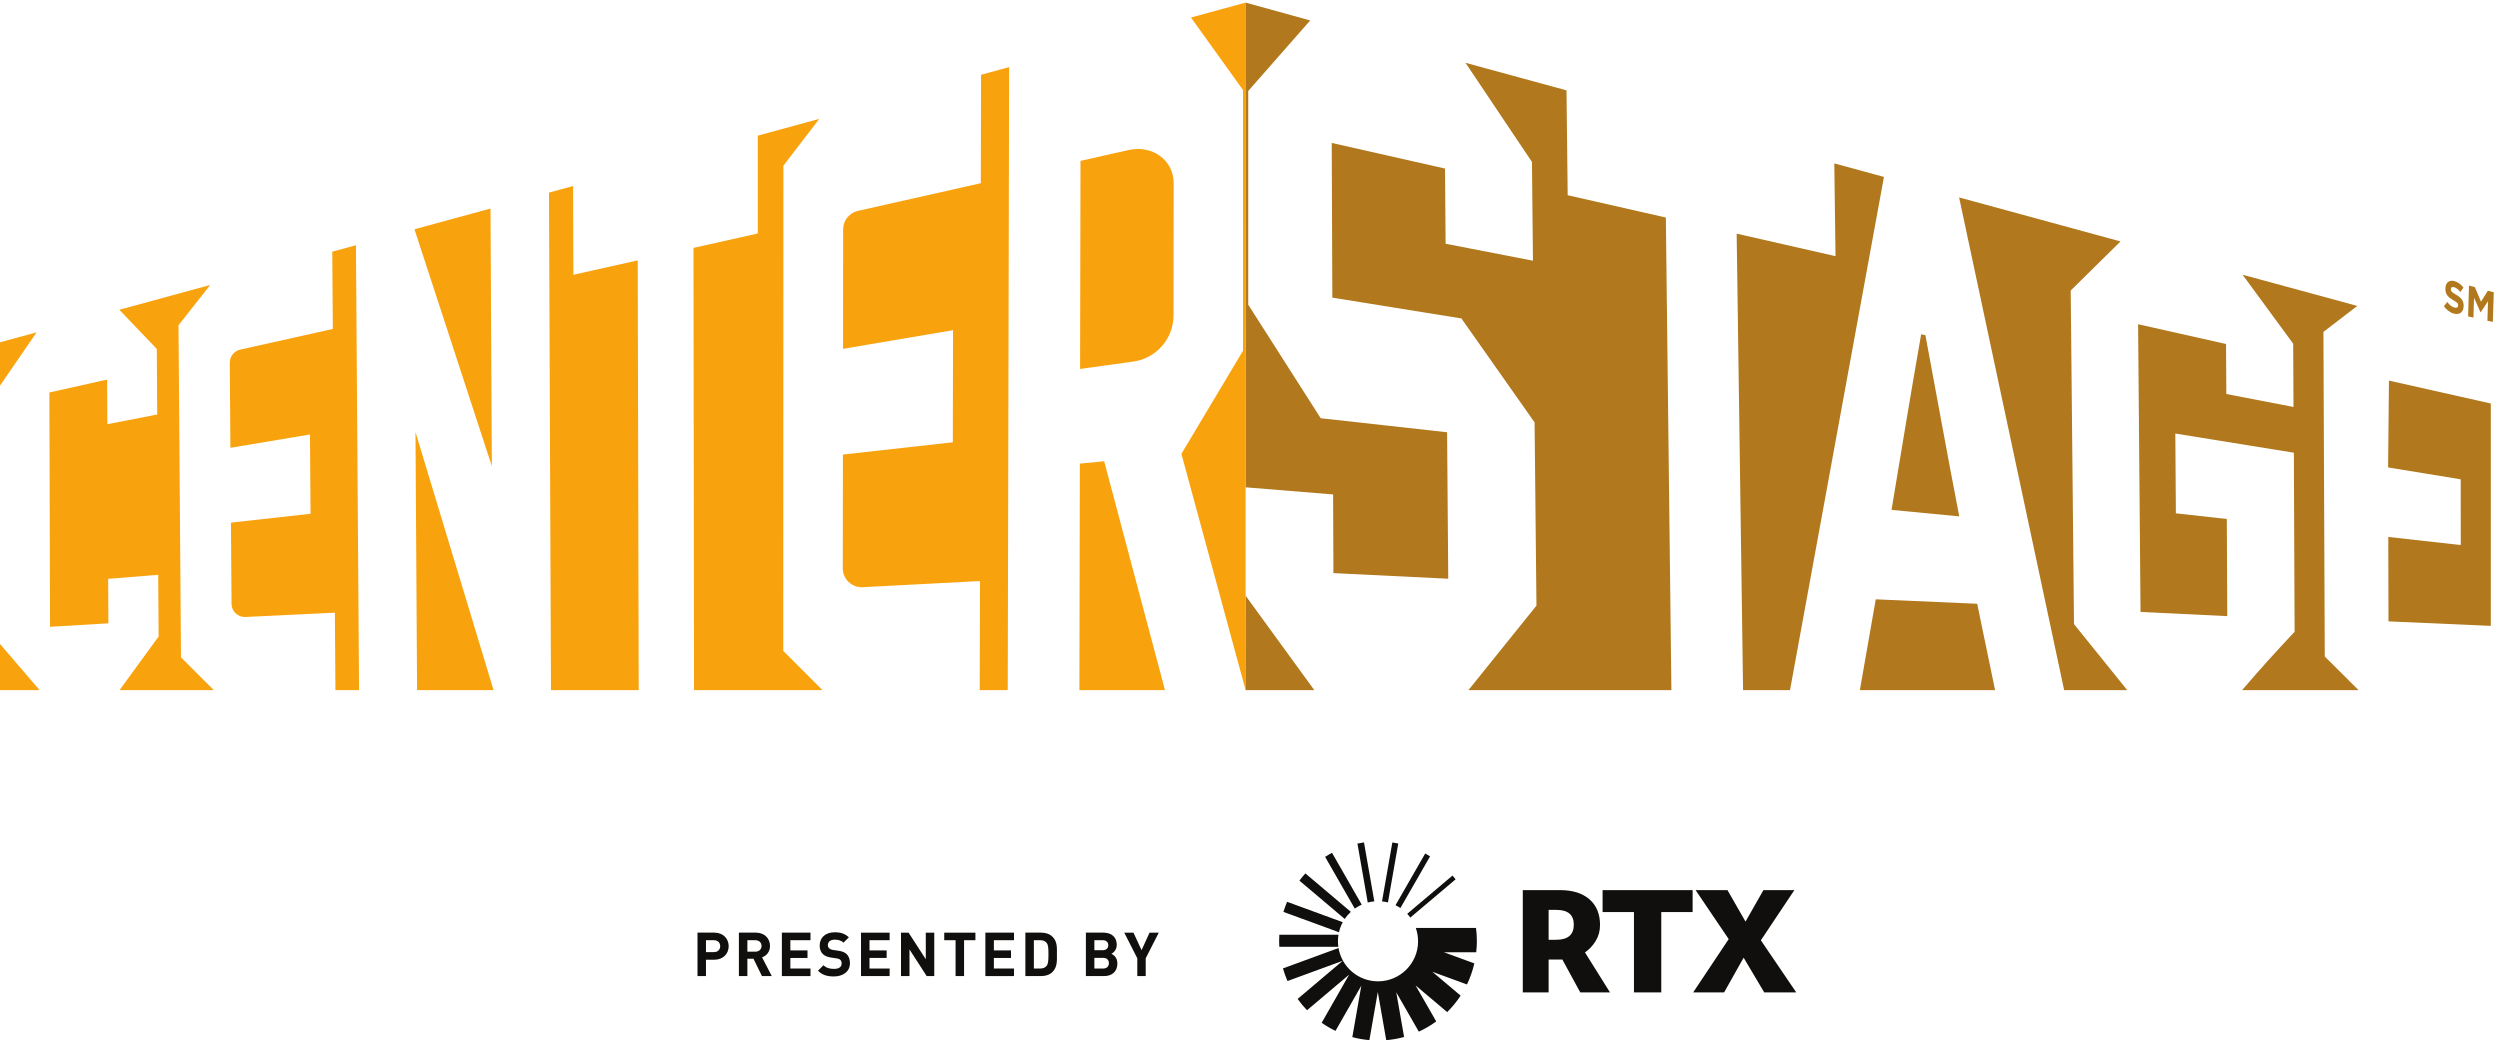 <?xml version="1.0" encoding="UTF-8" standalone="no"?>
<!-- Created with Inkscape (http://www.inkscape.org/) -->

<svg
   version="1.1"
   id="svg1"
   width="1358.573"
   height="565.253"
   viewBox="0 0 1358.573 565.253"
   sodipodi:docname="FIRST_CENTERSTAGE_Logo_Horizontal_RGB_June.eps"
   xmlns:inkscape="http://www.inkscape.org/namespaces/inkscape"
   xmlns:sodipodi="http://sodipodi.sourceforge.net/DTD/sodipodi-0.dtd"
   xmlns="http://www.w3.org/2000/svg"
   xmlns:svg="http://www.w3.org/2000/svg">
  <defs
     id="defs1" />
  <sodipodi:namedview
     id="namedview1"
     pagecolor="#ffffff"
     bordercolor="#666666"
     borderopacity="1.0"
     inkscape:showpageshadow="2"
     inkscape:pageopacity="0.0"
     inkscape:pagecheckerboard="0"
     inkscape:deskcolor="#d1d1d1">
    <inkscape:page
       x="0"
       y="0"
       inkscape:label="1"
       id="page1"
       width="1358.573"
       height="565.253"
       margin="0"
       bleed="0" />
  </sodipodi:namedview>
  <g
     id="g1"
     inkscape:groupmode="layer"
     inkscape:label="1">
    <g
       id="group-R5">
      <path
         id="path2"
         d="m 3200.91,3573.09 146.64,191.23 -251.33,-68.54 0.06,-399.74 -262.81,-58.89 2.26,-1807.04 h 524.94 l -160.28,160.38 0.52,1982.6"
         style="fill:#f8a20e;fill-opacity:1;fill-rule:nonzero;stroke:none"
         transform="matrix(0.133,0,0,-0.133,0,565.253)" />
      <path
         id="path3"
         d="m 4613.27,3637.46 -198.44,-44.75 -1.67,-850.19 219.68,30.46 c 93.19,14.21 162.1,94.32 162.21,188.59 0.21,193.9 0.37,380.05 0.58,539.51 0.12,96.01 -88.54,156.8 -182.36,136.38"
         style="fill:#f8a20e;fill-opacity:1;fill-rule:nonzero;stroke:none"
         transform="matrix(0.133,0,0,-0.133,0,565.253)" />
      <path
         id="path4"
         d="m 4412.15,2355.75 c -0.64,-309.53 -1.24,-610.27 -1.83,-925.64 h 349.72 l -248.46,935.21 -99.43,-9.57"
         style="fill:#f8a20e;fill-opacity:1;fill-rule:nonzero;stroke:none"
         transform="matrix(0.133,0,0,-0.133,0,565.253)" />
      <path
         id="path5"
         d="m 4008.51,3944.58 -0.97,-443.1 -502.32,-113.19 c -35.03,-7.88 -60.13,-39.24 -60.17,-75.15 l -0.5,-488.4 449.5,76.16 -0.91,-458.02 -449.05,-50.15 -0.5,-464.93 c -0.04,-44.04 36.87,-79.3 80.85,-77 l 479.63,25.09 -0.98,-445.78 h 114.48 l 5.65,2545.75 -114.71,-31.28"
         style="fill:#f8a20e;fill-opacity:1;fill-rule:nonzero;stroke:none"
         transform="matrix(0.133,0,0,-0.133,0,565.253)" />
      <path
         id="path6"
         d="m 2342.87,3127.42 -1.3,362.55 -98.46,-26.84 8.12,-2033.02 h 358.46 l -4.02,1756.06 -262.8,-58.75"
         style="fill:#f8a20e;fill-opacity:1;fill-rule:nonzero;stroke:none"
         transform="matrix(0.133,0,0,-0.133,0,565.253)" />
      <path
         id="path7"
         d="m 0,2851.39 v -177.03 l 149.605,217.83 z"
         style="fill:#f8a20e;fill-opacity:1;fill-rule:nonzero;stroke:none"
         transform="matrix(0.133,0,0,-0.133,0,565.253)" />
      <path
         id="path8"
         d="M 0,1430.11 H 161.992 L 0,1618.8 Z"
         style="fill:#f8a20e;fill-opacity:1;fill-rule:nonzero;stroke:none"
         transform="matrix(0.133,0,0,-0.133,0,565.253)" />
      <path
         id="path9"
         d="m 2004.16,3397.96 -310.72,-84.74 316.18,-967.87 z"
         style="fill:#f8a20e;fill-opacity:1;fill-rule:nonzero;stroke:none"
         transform="matrix(0.133,0,0,-0.133,0,565.253)" />
      <path
         id="path10"
         d="m 729.391,2920.99 129.32,164.58 -371.156,-101.22 153.113,-160.11 1.648,-267.89 -203.636,-39.5 -0.946,182.22 -235.933,-52.66 2.703,-957.51 238.34,14.31 -0.942,181.73 204.575,16.45 1.644,-252.02 -159.629,-219.26 H 873.648 L 739.52,1564.18 729.391,2920.99"
         style="fill:#f8a20e;fill-opacity:1;fill-rule:nonzero;stroke:none"
         transform="matrix(0.133,0,0,-0.133,0,565.253)" />
      <path
         id="path11"
         d="m 1704.16,1430.11 h 312.58 L 1697.65,2484.5 Z"
         style="fill:#f8a20e;fill-opacity:1;fill-rule:nonzero;stroke:none"
         transform="matrix(0.133,0,0,-0.133,0,565.253)" />
      <path
         id="path12"
         d="m 1357.62,3221.64 2.3,-315.72 -378.502,-84.39 c -24.898,-5.56 -42.73,-27.95 -42.539,-53.45 l 2.5,-347.78 325.131,54.49 2.35,-324 -325.251,-36.16 2.43,-331.85 c 0.215,-30.76 26,-55.16 56.731,-53.67 l 365.43,17.6 2.34,-316.6 h 96.53 l -12.74,1817.9 -96.71,-26.37"
         style="fill:#f8a20e;fill-opacity:1;fill-rule:nonzero;stroke:none"
         transform="matrix(0.133,0,0,-0.133,0,565.253)" />
      <path
         id="path13"
         d="m 7664.22,1801.21 -64.97,-371.1 h 552.54 l -73.12,352.95 -414.45,18.15"
         style="fill:#b1781d;fill-opacity:1;fill-rule:nonzero;stroke:none"
         transform="matrix(0.133,0,0,-0.133,0,565.253)" />
      <path
         id="path14"
         d="m 7849.7,2884.06 c -48.58,-277.18 -72.78,-429.26 -121.05,-717.34 l 276.71,-26.63 c -55.17,286.7 -82.84,443.69 -138.31,740.57 -6.94,1.36 -10.41,2.04 -17.35,3.4"
         style="fill:#b1781d;fill-opacity:1;fill-rule:nonzero;stroke:none"
         transform="matrix(0.133,0,0,-0.133,0,565.253)" />
      <path
         id="path15"
         d="m 9757.63,2340.12 c 118.72,-19.44 178.06,-29.15 296.67,-48.55 0.1,-102.46 0.1,-166.12 0.2,-268.59 -118.45,13.1 -177.68,19.98 -296.19,33.1 0.36,-141.47 0.54,-199.68 0.89,-344.96 166.4,-7.36 249.6,-11.03 418,-18.37 v 908.56 l -416.08,93.57 c -1.4,-149.06 -2.09,-209.54 -3.49,-354.76"
         style="fill:#b1781d;fill-opacity:1;fill-rule:nonzero;stroke:none"
         transform="matrix(0.133,0,0,-0.133,0,565.253)" />
      <path
         id="path16"
         d="m 5987.91,3993.38 271.58,-405 4.06,-403.6 -356.88,69.34 -2.44,307.2 -462.87,104.64 2.47,-632.04 527.38,-85 299.05,-424.76 7.59,-748.67 -278.01,-345.38 h 829.38 l -22.67,1931.05 -401.11,91.23 -4.83,428.44 -412.7,112.55"
         style="fill:#b1781d;fill-opacity:1;fill-rule:nonzero;stroke:none"
         transform="matrix(0.133,0,0,-0.133,0,565.253)" />
      <path
         id="path17"
         d="M 8004.77,3443.35 8434,1430.11 h 257.77 l -217.54,269.83 -13.47,1363.02 203.47,200.55 -659.46,179.84"
         style="fill:#b1781d;fill-opacity:1;fill-rule:nonzero;stroke:none"
         transform="matrix(0.133,0,0,-0.133,0,565.253)" />
      <path
         id="path18"
         d="m 7494.85,3582.39 4.91,-379.07 -403.9,91.99 26.19,-1865.2 h 191.79 l 383.86,2096.98 -202.85,55.3"
         style="fill:#b1781d;fill-opacity:1;fill-rule:nonzero;stroke:none"
         transform="matrix(0.133,0,0,-0.133,0,565.253)" />
      <path
         id="path19"
         d="m 9637.03,1430.11 -138.18,137.42 -5.44,1326.48 138.34,106.03 -468.65,127.41 206.72,-281.71 1.21,-258.54 -274.35,52.93 c -0.52,78.59 -0.77,125.07 -1.29,204.34 l -359.26,80.74 c 3.3,-388.3 6.65,-787.27 9.96,-1175.57 l 354.42,-17.05 -1.95,396.85 -208.05,23.14 -2.29,326.02 484.32,-78.3 3.04,-731.62 c -83.41,-89.19 -131.47,-141.64 -214.6,-238.57 h 476.05"
         style="fill:#b1781d;fill-opacity:1;fill-rule:nonzero;stroke:none"
         transform="matrix(0.133,0,0,-0.133,0,565.253)" />
      <path
         id="path20"
         d="M 4866.19,4178.48 5078.8,3882.25 V 2816.8 l -251.67,-421.13 262.4,-965.56 v 2809.28 l -223.34,-60.91"
         style="fill:#f8a20e;fill-opacity:1;fill-rule:nonzero;stroke:none"
         transform="matrix(0.133,0,0,-0.133,0,565.253)" />
      <path
         id="path21"
         d="m 5089.53,1430.11 h 280.71 l -280.27,385.27 z"
         style="fill:#b1781d;fill-opacity:1;fill-rule:nonzero;stroke:none"
         transform="matrix(0.133,0,0,-0.133,0,565.253)" />
      <path
         id="path22"
         d="m 5912.7,2483.76 c -209.14,22.79 -308.18,34.91 -516.41,57.44 l -296.04,463.78 v 873.41 l 253.14,288.04 -263.86,72.96 0.44,-1980.56 357,-29.05 1.27,-321.49 469.2,-22.88 c -1.9,236.47 -2.85,357.15 -4.74,598.35"
         style="fill:#b1781d;fill-opacity:1;fill-rule:nonzero;stroke:none"
         transform="matrix(0.133,0,0,-0.133,0,565.253)" />
      <path
         id="path23"
         d="m 10035.3,3045.87 c -17.3,10.21 -21.6,14.1 -21.3,22.59 v 0.39 c 0.2,6.27 4.8,10.05 13.3,7.77 8.6,-2.27 17.2,-9.36 25.9,-19.56 l 12.2,18 c -9.9,13.12 -22.3,22.41 -37,26.47 -20.7,5.72 -35.88,-5.83 -36.56,-29.46 l -0.01,-0.38 c -0.75,-25.87 12.17,-36.45 32.37,-48.18 16.7,-9.67 20.1,-14.17 19.9,-21.28 l -0.1,-0.37 c -0.2,-7.5 -5.8,-10.78 -14.9,-8.62 -11.5,2.74 -20.9,11.11 -29.71,22.96 l -13.73,-17.15 c 11.72,-16.81 26.94,-27.22 42.24,-30.71 21.8,-4.97 37.6,5.71 38.3,30.92 v 0.36 c 0.7,22.12 -10.6,34.27 -30.9,46.25"
         style="fill:#b1781d;fill-opacity:1;fill-rule:nonzero;stroke:none"
         transform="matrix(0.133,0,0,-0.133,0,565.253)" />
      <path
         id="path24"
         d="m 10165.3,3062.26 -28.1,-44.99 -25,59.42 -24,6.55 -3.7,-125.92 21.8,-4.93 2.4,81.05 26.6,-59.47 0.6,-0.13 30,45.53 -2.5,-79.84 22.1,-4.93 3.8,121.18 -24,6.48"
         style="fill:#b1781d;fill-opacity:1;fill-rule:nonzero;stroke:none"
         transform="matrix(0.133,0,0,-0.133,0,565.253)" />
      <path
         id="path25"
         d="m 2917,408.41 h -32.41 V 359.789 H 2917 c 15.71,0 25.68,9.723 25.68,24.18 0,14.461 -9.97,24.441 -25.68,24.441 z m 1.74,-79.789 h -34.15 v -66.832 h -34.66 v 177.543 h 68.81 c 36.66,0 58.6,-25.203 58.6,-55.363 0,-30.168 -21.94,-55.348 -58.6,-55.348"
         style="fill:#100f0d;fill-opacity:1;fill-rule:nonzero;stroke:none"
         transform="matrix(0.133,0,0,-0.133,0,565.253)" />
      <path
         id="path26"
         d="m 3086.4,408.41 h -32.66 v -46.879 h 32.66 c 15.21,0 25.17,9.711 25.17,23.438 0,13.703 -9.96,23.441 -25.17,23.441 z m 26.93,-146.621 -34.66,70.82 h -24.93 v -70.82 h -34.67 v 177.543 h 69.58 c 36.15,0 57.59,-24.703 57.59,-54.363 0,-24.93 -15.22,-40.387 -32.42,-46.629 l 39.65,-76.551 h -40.14"
         style="fill:#100f0d;fill-opacity:1;fill-rule:nonzero;stroke:none"
         transform="matrix(0.133,0,0,-0.133,0,565.253)" />
      <path
         id="path27"
         d="m 3194.69,261.789 v 177.543 h 116.94 V 408.41 h -82.27 v -41.648 h 70.05 v -30.91 h -70.05 v -43.141 h 82.27 v -30.922 h -116.94"
         style="fill:#100f0d;fill-opacity:1;fill-rule:nonzero;stroke:none"
         transform="matrix(0.133,0,0,-0.133,0,565.253)" />
      <path
         id="path28"
         d="m 3406.98,260.301 c -26.92,0 -47.36,5.73 -64.82,23.429 l 22.44,22.442 c 11.22,-11.223 26.42,-14.961 42.89,-14.961 20.44,0 31.4,7.73 31.4,21.949 0,6.219 -1.73,11.469 -5.48,14.961 -3.49,3.231 -7.48,4.981 -15.7,6.231 l -21.44,2.988 c -15.21,2.242 -26.44,6.992 -34.42,14.719 -8.47,8.472 -12.71,19.941 -12.71,34.89 0,31.672 23.44,53.871 61.83,53.871 24.45,0 42.14,-5.988 57.36,-20.691 l -21.95,-21.699 c -11.21,10.722 -24.69,12.211 -36.41,12.211 -18.44,0 -27.42,-10.211 -27.42,-22.43 0,-4.492 1.5,-9.242 5.24,-12.711 3.48,-3.25 9.22,-5.988 16.46,-6.988 l 20.94,-2.992 c 16.2,-2.25 26.43,-6.739 33.91,-13.711 9.47,-8.989 13.71,-21.95 13.71,-37.657 0,-34.402 -28.67,-53.851 -65.83,-53.851"
         style="fill:#100f0d;fill-opacity:1;fill-rule:nonzero;stroke:none"
         transform="matrix(0.133,0,0,-0.133,0,565.253)" />
      <path
         id="path29"
         d="m 3518.04,261.789 v 177.543 h 116.95 V 408.41 h -82.29 v -41.648 h 70.06 v -30.91 h -70.06 v -43.141 h 82.29 v -30.922 h -116.95"
         style="fill:#100f0d;fill-opacity:1;fill-rule:nonzero;stroke:none"
         transform="matrix(0.133,0,0,-0.133,0,565.253)" />
      <path
         id="path30"
         d="m 3786.41,261.789 -70.3,108.961 V 261.789 h -34.67 v 177.543 h 30.92 l 70.32,-108.723 v 108.723 h 34.65 V 261.789 h -30.92"
         style="fill:#100f0d;fill-opacity:1;fill-rule:nonzero;stroke:none"
         transform="matrix(0.133,0,0,-0.133,0,565.253)" />
      <path
         id="path31"
         d="M 3939.12,408.41 V 261.789 h -34.67 V 408.41 h -46.36 v 30.922 H 3985.5 V 408.41 h -46.38"
         style="fill:#100f0d;fill-opacity:1;fill-rule:nonzero;stroke:none"
         transform="matrix(0.133,0,0,-0.133,0,565.253)" />
      <path
         id="path32"
         d="m 4026.21,261.789 v 177.543 h 116.94 V 408.41 h -82.28 v -41.648 h 70.06 v -30.91 h -70.06 v -43.141 h 82.28 v -30.922 h -116.94"
         style="fill:#100f0d;fill-opacity:1;fill-rule:nonzero;stroke:none"
         transform="matrix(0.133,0,0,-0.133,0,565.253)" />
      <path
         id="path33"
         d="m 4276.4,397.43 c -5.99,7.23 -13.97,10.98 -25.94,10.98 h -26.17 V 292.711 h 26.17 c 11.97,0 19.95,3.738 25.94,10.98 6.49,7.981 7.48,20.688 7.48,47.61 0,26.929 -0.99,38.148 -7.48,46.129 z m 24.19,-118.688 c -11.72,-11.722 -28.42,-16.953 -46.88,-16.953 h -64.08 v 177.543 h 64.08 c 18.46,0 35.16,-5.25 46.88,-16.973 19.94,-19.949 17.94,-44.379 17.94,-71.058 0,-26.672 2,-52.61 -17.94,-72.559"
         style="fill:#100f0d;fill-opacity:1;fill-rule:nonzero;stroke:none"
         transform="matrix(0.133,0,0,-0.133,0,565.253)" />
      <path
         id="path34"
         d="m 4507.69,336.352 h -36.16 v -43.641 h 36.16 c 15.7,0 23.19,9.969 23.19,21.937 0,11.973 -7.49,21.704 -23.19,21.704 z m -2.26,72.058 h -33.9 v -40.89 h 33.9 c 14.72,0 22.95,8.23 22.95,20.441 0,12.219 -8.23,20.449 -22.95,20.449 z m 5.75,-146.621 h -74.31 v 177.543 h 71.31 c 34.66,0 54.86,-19.453 54.86,-49.883 0,-19.699 -12.96,-32.41 -21.95,-36.648 10.73,-4.981 24.43,-16.199 24.43,-39.891 0,-33.16 -22.68,-51.121 -54.34,-51.121"
         style="fill:#100f0d;fill-opacity:1;fill-rule:nonzero;stroke:none"
         transform="matrix(0.133,0,0,-0.133,0,565.253)" />
      <path
         id="path35"
         d="m 4681.32,334.59 v -72.801 h -34.4 v 72.801 l -53.37,104.742 h 37.66 l 33.16,-71.562 32.66,71.562 h 37.66 L 4681.32,334.59"
         style="fill:#100f0d;fill-opacity:1;fill-rule:nonzero;stroke:none"
         transform="matrix(0.133,0,0,-0.133,0,565.253)" />
      <path
         id="path36"
         d="m 5646.81,567.031 c 8.27,-0.812 16.36,-2.261 24.22,-4.25 L 5713.2,803.5 c -7.98,1.672 -16.05,3.082 -24.19,4.27 z M 5519.38,524.379 5333.7,681.262 c -8.61,-9.391 -16.78,-19.192 -24.49,-29.364 l 185.24,-156.589 c 7.14,10.652 15.53,20.39 24.93,29.07 m 323.79,226.711 c -6.51,4.058 -13.1,8 -19.84,11.699 L 5701.99,551.41 c 6.95,-3.379 13.64,-7.219 20,-11.519 z m 91.68,-78.531 -185.12,-156.34 c 4.55,-4.84 8.82,-9.938 12.76,-15.309 l 185.05,156.262 c -4.11,5.226 -8.33,10.367 -12.69,15.387 m -463.93,-231.61 c 3.34,14.5 8.56,28.27 15.45,41.012 l -227.41,83.398 c -5.71,-13.39 -10.71,-27.16 -14.98,-41.257 z m 323.27,-36.84 c 0,-90.437 -73.31,-163.738 -163.74,-163.738 -81,0 -148.21,58.828 -161.37,136.059 l -226.99,-83.258 c 5.04,-17.723 11.22,-34.961 18.5,-51.613 l 225.6,82.73 -184.16,-155.82 c 11.67,-16.36 24.48,-31.817 38.37,-46.227 L 5512.6,267.801 5400.26,71.019 c 17.85,-12.48 36.7,-23.578 56.49,-33.09 L 5562.3,222.789 5525.48,12.43 c 22.53,-6.09 45.85,-10.23 69.77,-12.309 L 5629.62,196.699 5664.1,0 c 25.04,2.082 49.43,6.449 72.96,12.91 l -31.98,182.492 92.09,-160.632 c 25.21,11.52 49.04,25.539 71.17,41.812 l -84.53,147.27 129.24,-109.141 c 20.61,20.328 39.06,42.848 54.98,67.219 l -115.49,97.468 141.38,-51.816 c 13.09,27.129 23.21,55.977 30.08,86.059 l -124.12,45.449 131.89,0.019 c 1.7,15.161 2.65,30.551 2.65,46.172 0,18.078 -1.28,35.828 -3.56,53.278 h -245.98 c 6.01,-17.039 9.31,-35.348 9.31,-54.45 m -327.48,0 c 0,9.09 0.77,18 2.2,26.692 H 5227.3 c -0.53,-8.449 -0.87,-16.942 -0.87,-25.52 0,-8.011 0.29,-15.961 0.75,-23.851 h 241.13 c -1.03,7.422 -1.6,14.98 -1.6,22.679 m 68.84,133.383 c 8.84,6.309 18.33,11.758 28.38,16.227 l -121.36,211.703 c -9.65,-5.121 -19.05,-10.633 -28.23,-16.492 z m 10.84,265.707 c 8.82,1.891 17.75,3.453 26.77,4.742 l 42.21,-240.812 c -9.18,-0.828 -18.15,-2.418 -26.84,-4.719 l -42.14,240.789"
         style="fill:#100f0d;fill-opacity:1;fill-rule:nonzero;stroke:none"
         transform="matrix(0.133,0,0,-0.133,0,565.253)" />
      <path
         id="path37"
         d="M 6359.49,532.25 H 6327.6 V 410.18 h 30.79 c 48.02,0 72.04,20.511 72.04,61.57 0,40.332 -23.65,60.5 -70.94,60.5 z M 6222.02,195.172 v 417.91 h 152.32 c 51.32,0 91.36,-12.562 120.15,-37.672 28.77,-25.121 43.16,-60.039 43.16,-104.75 0,-23.828 -5.77,-45.359 -17.32,-64.609 -11.55,-19.25 -26.31,-35.11 -44.26,-47.559 l 102.28,-163.32 H 6456.82 L 6383.69,329.34 H 6327.6 V 195.172 h -105.58"
         style="fill:#100f0d;fill-opacity:1;fill-rule:nonzero;stroke:none"
         transform="matrix(0.133,0,0,-0.133,0,565.253)" />
      <path
         id="path38"
         d="m 6676.22,195.172 v 328.269 h -128.13 v 89.641 h 367.87 V 523.441 H 6787.84 V 195.172 h -111.62"
         style="fill:#100f0d;fill-opacity:1;fill-rule:nonzero;stroke:none"
         transform="matrix(0.133,0,0,-0.133,0,565.253)" />
      <path
         id="path39"
         d="m 6918.16,195.172 145.17,217.75 -135.27,200.16 h 130.31 l 73.7,-128.684 73.13,128.684 h 126.48 L 7194.76,407.98 7339.37,195.172 h -130.88 l -84.14,141.879 -79.72,-141.879 h -126.47"
         style="fill:#100f0d;fill-opacity:1;fill-rule:nonzero;stroke:none"
         transform="matrix(0.133,0,0,-0.133,0,565.253)" />
    </g>
  </g>
</svg>
